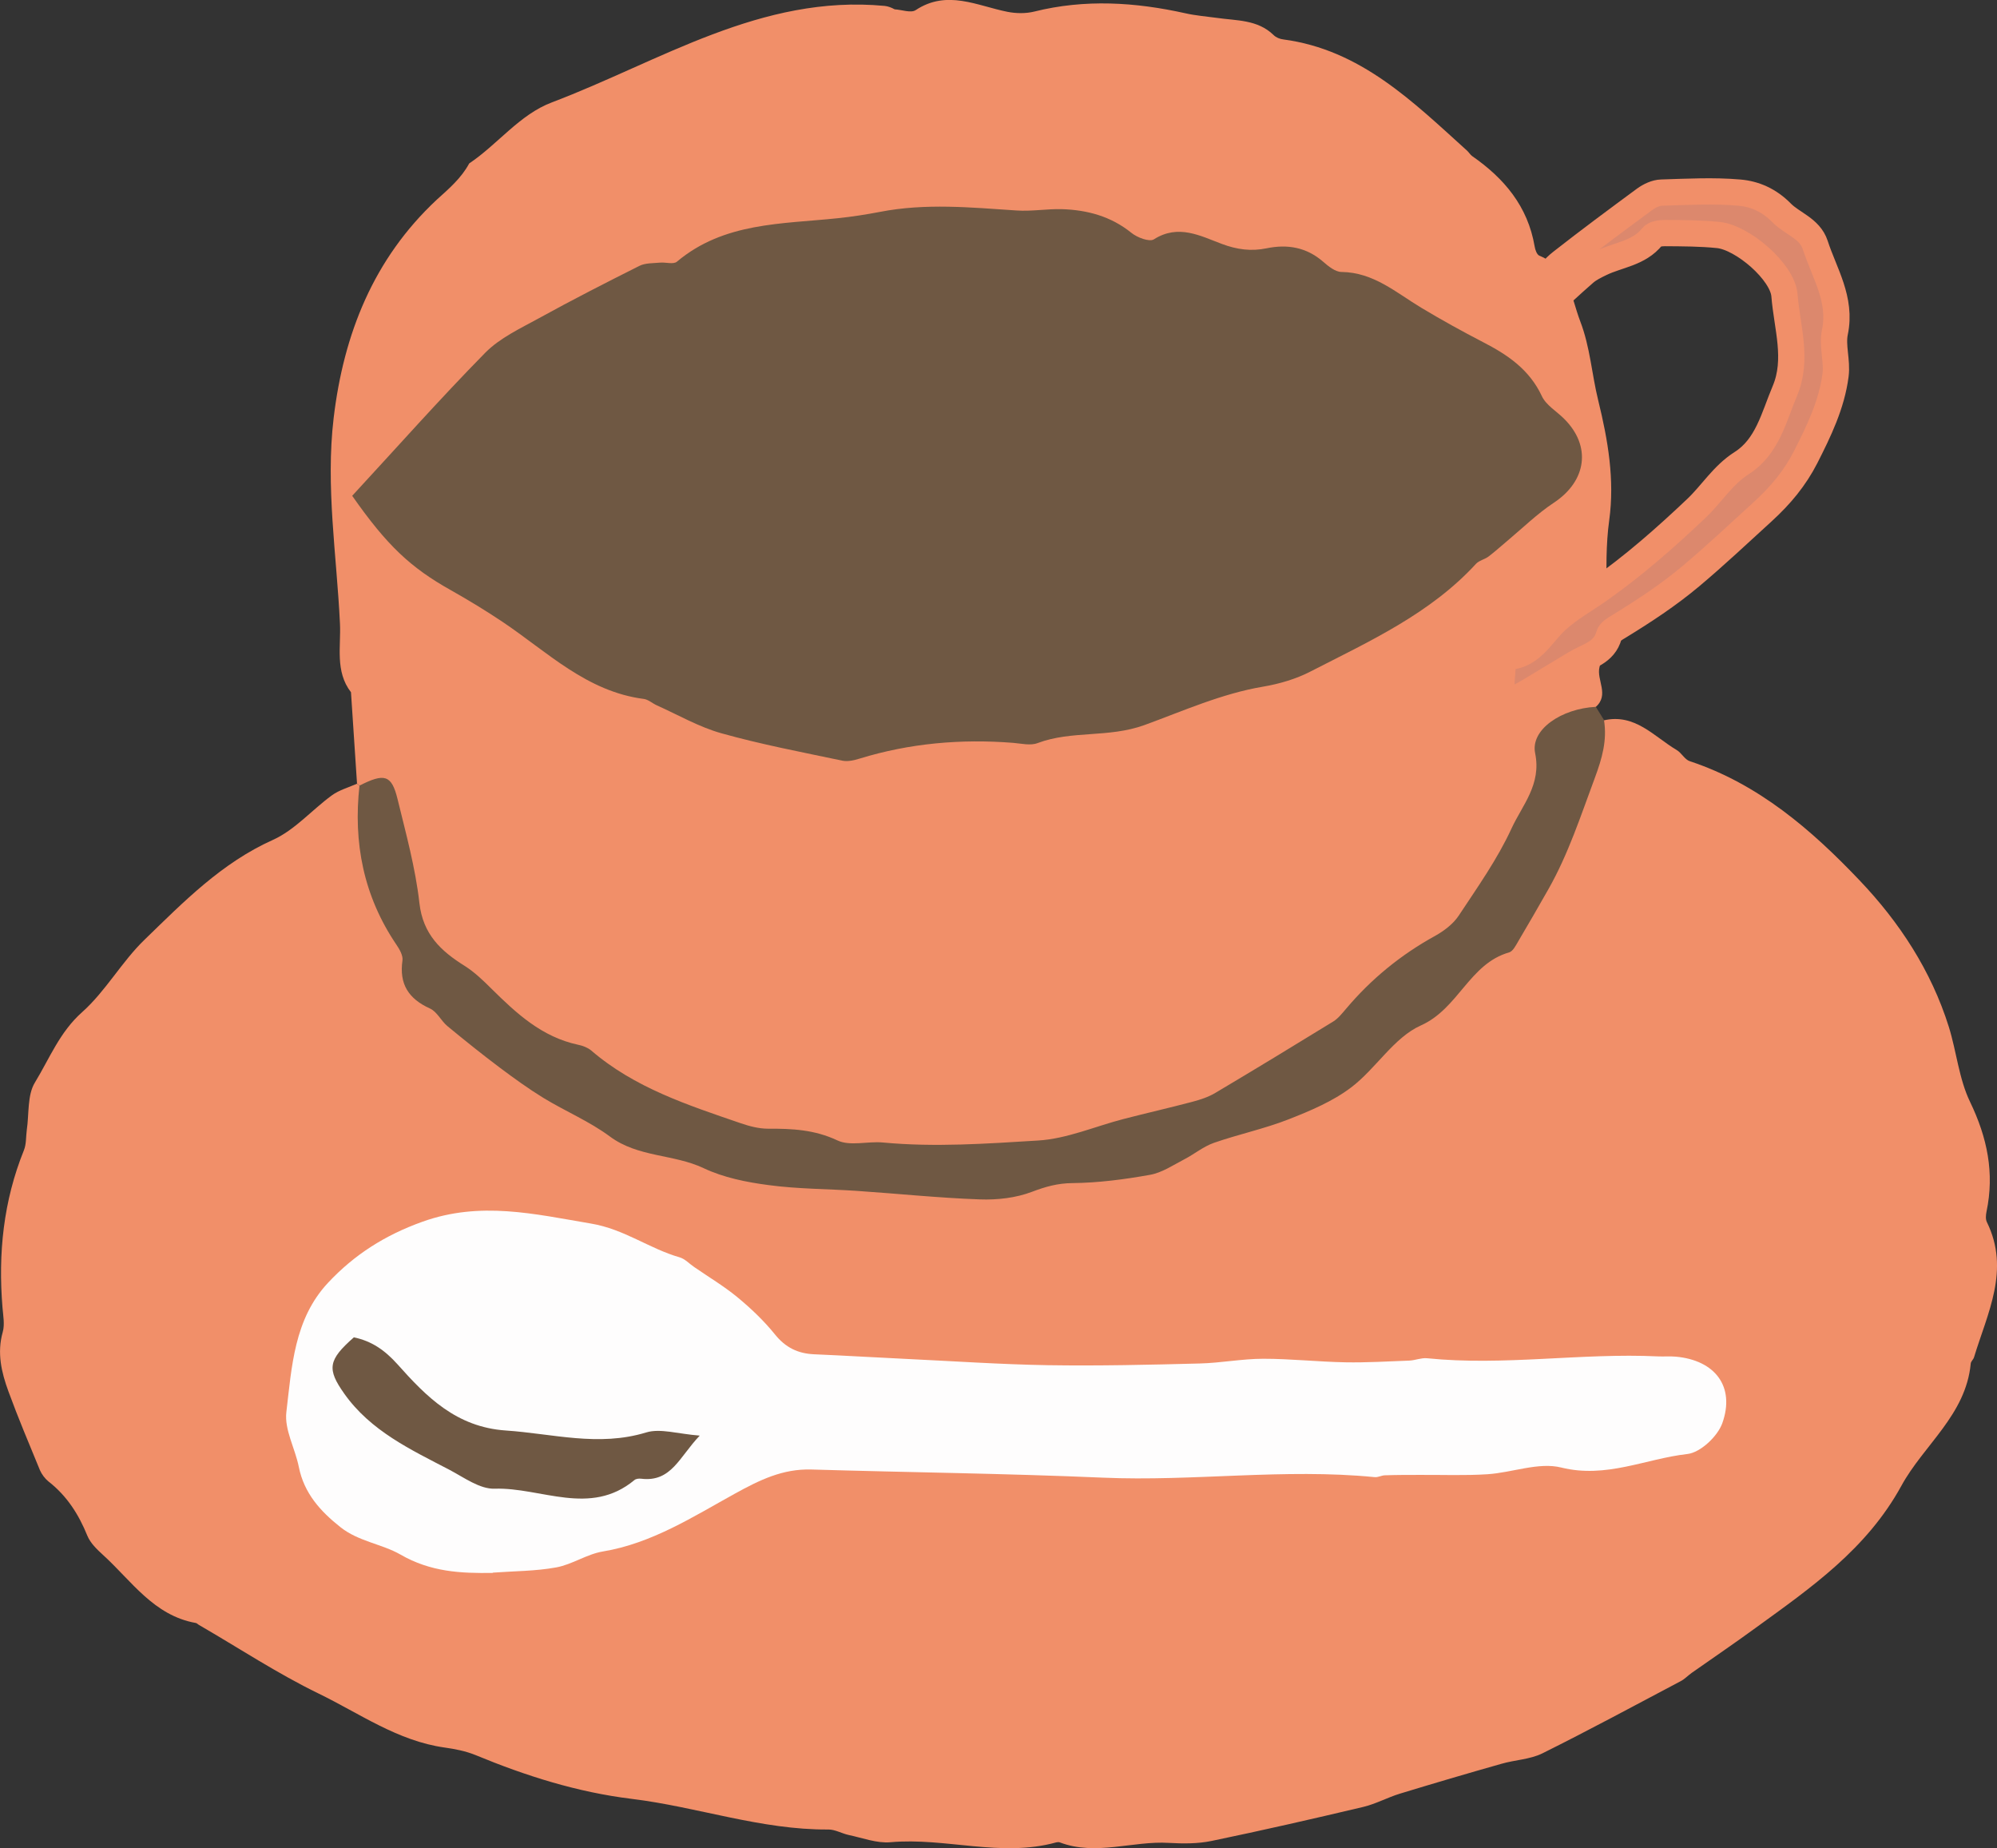 <?xml version="1.0" encoding="UTF-8"?>
<svg id="_レイヤー_2" data-name="レイヤー 2" xmlns="http://www.w3.org/2000/svg" viewBox="0 0 152.03 140.68">
  <rect x="0" y="0" width="152.03" height="140.68" fill="#333333" stroke="none"/>
  <defs>
    <style>
      .cls-1 {
        fill: #dc886d;
        stroke: #f18f69;
        stroke-miterlimit: 10;
        stroke-width: 2px;
      }

      .cls-2 {
        fill: #f18f69;
      }

      .cls-3 {
        fill: #6f5843;
      }

      .cls-4 {
        fill: #fefdfd;
      }
    </style>
  </defs>
  <g id="_編集モード" data-name="編集モード">
    <g>
      <path class="cls-2" d="M122.09,54.83c2.38-.55,3.82,1.23,5.56,2.26.37.22.61.73,1,.85,5.22,1.73,9.25,5.21,12.92,9.07,3.03,3.18,5.45,6.87,6.79,11.14.59,1.89.77,3.96,1.62,5.72,1.31,2.72,1.87,5.41,1.25,8.36-.05.25-.08.57.03.79,1.79,3.64.04,6.93-.98,10.29-.05.17-.24.31-.25.48-.37,3.91-3.58,6.19-5.28,9.3-2.64,4.82-6.87,7.75-11.09,10.81-1.6,1.17-3.24,2.28-4.86,3.42-.3.21-.55.49-.87.65-3.5,1.85-6.98,3.73-10.52,5.49-.94.46-2.08.49-3.11.79-2.58.73-5.16,1.49-7.72,2.27-.95.29-1.83.78-2.79,1.01-3.84.91-7.69,1.79-11.55,2.59-1.05.22-2.17.21-3.25.15-2.77-.17-5.55,1.01-8.31-.04-.08-.03-.19-.02-.27,0-4.21,1.17-8.41-.39-12.63-.01-1.03.09-2.11-.33-3.16-.55-.52-.11-1.03-.42-1.55-.42-5.12.04-9.96-1.72-14.97-2.33-4.16-.51-8.07-1.75-11.91-3.34-.74-.3-1.56-.46-2.35-.57-3.56-.5-6.46-2.59-9.57-4.1-3.15-1.53-6.1-3.48-9.14-5.24-.08-.05-.15-.13-.23-.14-3.2-.57-4.89-3.21-7.06-5.18-.46-.42-.96-.9-1.19-1.46-.66-1.63-1.56-3.04-2.96-4.13-.27-.22-.51-.54-.65-.86-.82-1.99-1.66-3.98-2.4-6-.53-1.45-.88-2.93-.43-4.52.16-.57.03-1.24-.02-1.86-.34-4.11.07-8.11,1.63-11.97.19-.47.15-1.03.22-1.55.18-1.22.03-2.65.62-3.61,1.11-1.82,1.88-3.83,3.59-5.35,1.8-1.6,3.02-3.85,4.77-5.53,2.96-2.87,5.85-5.83,9.75-7.58,1.67-.75,2.97-2.28,4.49-3.39.56-.41,1.27-.6,1.92-.89.11.09.22.18.34.26.55.91.51,1.93.46,2.91-.13,2.24.54,4.26,1.3,6.33,3.82,10.34,12.49,14.76,21.96,18.39,7.22,2.77,14.76,2.5,22.23,3.03,2.18.15,4.3-.13,6.43-.79,1.89-.59,3.89-.86,5.91-.84.91.01,2.01.19,2.64-.4,2.4-2.24,5.61-2.4,8.44-3.5,3.79-1.47,6.83-3.97,9.94-6.49,2.53-2.05,4.79-4.37,7.21-6.51,2.88-2.56,4.36-6.19,5.61-9.81.84-2.46,1.87-4.86,2.45-7.41Z"/>
      <path class="cls-2" d="M27.18,59.65c-.15-2.32-.31-4.64-.46-6.96-1.23-1.59-.75-3.5-.84-5.24-.25-5.21-1.1-10.41-.48-15.63.76-6.39,3.03-12.12,7.85-16.62.92-.83,1.87-1.64,2.47-2.76,2.18-1.46,3.83-3.72,6.3-4.65C50.26,4.67,57.94-.44,67.35.45c.27.03.52.13.76.26.54.03,1.24.3,1.6.06,2.39-1.58,4.67-.33,6.99.13.66.13,1.39.14,2.04-.02,3.85-.96,7.68-.72,11.5.13.79.18,1.6.24,2.39.35,1.51.22,3.11.12,4.33,1.31.18.18.47.3.73.33,5.9.78,9.88,4.75,14,8.47.13.12.23.29.37.4,2.45,1.7,4.25,3.83,4.77,6.88.04.26.17.63.36.71,2.26.93,2.39,3.1,3.11,4.99.76,1.97.88,4.04,1.37,6.02.75,3.05,1.26,6.05.84,9.12-.52,3.72.19,7.49-.74,11.18-.25.98.78,2.12-.3,3.05-2.5,1.06-3.38,2.86-4.22,5.58-1.63,5.3-4.15,10.37-9.37,13.52-3.39,2.04-6.03,5.11-9.38,7.34-8.58,5.72-18.06,7.41-28.11,7.52-4.31.05-8.45-.88-12.65-1.36-4.11-.47-7.66-2.72-11.33-4.48-4.51-2.16-8.49-5.1-12.25-8.38-1.5-1.31-2.61-2.68-2.85-4.74-.25-2.16-.82-4.27-1.3-6.39-.36-1.55-1.15-2.38-2.65-2.64l-.18-.15Z"/>
      <path class="cls-3" d="M27.36,59.8c1.9-.97,2.45-.83,2.9,1,.64,2.63,1.37,5.26,1.67,7.94.27,2.38,1.64,3.65,3.45,4.78.74.47,1.4,1.1,2.02,1.72,1.91,1.89,3.85,3.69,6.61,4.28.35.07.72.21.99.43,3.31,2.85,7.36,4.16,11.38,5.54.67.23,1.39.42,2.09.42,1.82-.01,3.54.07,5.28.89.97.46,2.31.05,3.47.16,3.94.37,7.88.09,11.8-.15,2.2-.13,4.35-1.08,6.52-1.64,1.74-.45,3.5-.85,5.24-1.31.6-.16,1.22-.36,1.75-.68,3-1.78,5.99-3.6,8.97-5.43.37-.23.67-.61.96-.95,1.92-2.28,4.18-4.13,6.8-5.57.68-.38,1.38-.91,1.8-1.55,1.42-2.15,2.94-4.29,4.01-6.62.82-1.78,2.29-3.34,1.8-5.73-.37-1.8,2.01-3.4,4.62-3.53.21.34.41.67.62,1,.25,1.55-.14,2.91-.7,4.42-1.07,2.87-2.01,5.78-3.53,8.46-.76,1.34-1.53,2.67-2.31,3.99-.18.31-.4.74-.68.82-3.03.86-3.85,4.28-6.72,5.56-2.06.92-3.42,3.29-5.31,4.72-1.4,1.06-3.11,1.78-4.77,2.43-1.84.72-3.79,1.13-5.66,1.78-.81.28-1.5.86-2.27,1.26-.85.44-1.7,1.02-2.61,1.18-1.95.35-3.94.61-5.91.63-1.12.01-2.04.27-3.07.66-1.23.47-2.65.63-3.98.58-3.13-.11-6.26-.44-9.39-.65-2.23-.15-4.49-.14-6.7-.44-1.68-.22-3.42-.57-4.94-1.29-2.29-1.08-4.97-.81-7.12-2.4-1.56-1.16-3.41-1.93-5.08-2.95-1.14-.7-2.23-1.49-3.3-2.29-1.36-1.02-2.69-2.09-4-3.17-.48-.4-.79-1.1-1.33-1.34-1.63-.74-2.35-1.86-2.09-3.66.05-.38-.23-.86-.47-1.21-2.49-3.68-3.29-7.75-2.8-12.12Z"/>
      <path class="cls-4" d="M37.53,119.72c-2.46.04-4.75-.07-7.05-1.4-1.39-.8-3.19-.99-4.56-2.08-1.53-1.21-2.77-2.58-3.17-4.58-.28-1.41-1.11-2.84-.95-4.18.41-3.45.59-7.08,3.17-9.84,2-2.14,4.34-3.63,7.19-4.65,4.41-1.58,8.51-.59,12.83.14,2.53.42,4.44,1.91,6.75,2.57.41.12.74.49,1.11.74,1.1.76,2.26,1.45,3.28,2.29,1.03.85,2.02,1.79,2.86,2.83.81,1.01,1.76,1.47,3.01,1.52,2.32.1,4.64.24,6.95.35,3.61.17,7.22.42,10.83.48,3.85.06,7.7-.03,11.55-.13,1.62-.04,3.23-.36,4.85-.36,2.07,0,4.15.23,6.23.27,1.63.03,3.25-.07,4.88-.13.45-.02.9-.22,1.34-.18,5.87.6,11.73-.42,17.59-.14.45.02.91-.02,1.36.02,2.98.27,4.53,2.27,3.54,5.06-.36,1.01-1.67,2.24-2.66,2.35-3.18.36-6.18,1.88-9.6,1.03-1.73-.43-3.74.39-5.63.51-1.7.11-3.42.04-5.13.05-.88,0-1.77,0-2.65.03-.27,0-.54.17-.8.14-6.9-.68-13.79.34-20.69.04-7.4-.32-14.8-.4-22.2-.62-2.17-.06-3.91.79-5.8,1.83-3.19,1.76-6.33,3.79-10.07,4.41-1.21.2-2.33.99-3.54,1.21-1.58.29-3.22.28-4.83.4Z"/>
      <path class="cls-3" d="M26.81,37.74c3.41-3.69,6.68-7.38,10.14-10.9,1.11-1.12,2.66-1.84,4.08-2.62,2.52-1.39,5.09-2.7,7.66-3.99.45-.22,1.04-.19,1.56-.24.43-.04,1.02.15,1.28-.07,3.58-3.01,7.98-2.86,12.24-3.31,1.08-.11,2.15-.28,3.21-.48,3.47-.68,6.94-.34,10.41-.11,1.14.08,2.3-.13,3.45-.1,1.93.06,3.73.54,5.29,1.8.44.36,1.37.71,1.71.5,1.87-1.19,3.55-.26,5.19.35,1.15.43,2.23.57,3.39.33,1.6-.33,3.04-.08,4.31,1.02.4.35.93.78,1.4.78,2.45.03,4.16,1.58,6.08,2.73,1.53.92,3.09,1.78,4.67,2.6,1.89.97,3.55,2.09,4.5,4.12.32.69,1.12,1.15,1.69,1.72,2.1,2.08,1.72,4.74-.77,6.39-1.27.84-2.37,1.92-3.54,2.9-.48.4-.94.82-1.44,1.2-.29.22-.7.29-.94.54-3.5,3.82-8.13,5.91-12.61,8.21-1.1.57-2.36.94-3.59,1.15-3.17.53-6.12,1.86-9.06,2.93-2.74.99-5.52.39-8.13,1.37-.55.21-1.25.03-1.88-.02-3.96-.31-7.86.03-11.67,1.2-.41.13-.89.24-1.3.16-3.09-.65-6.2-1.24-9.23-2.09-1.71-.48-3.29-1.4-4.92-2.13-.33-.15-.63-.43-.97-.48-4.36-.56-7.36-3.59-10.78-5.88-1.27-.85-2.59-1.65-3.92-2.4-3.05-1.71-4.85-3.38-7.52-7.2Z"/>
      <path class="cls-3" d="M26.94,101.79c1.34.28,2.34.96,3.32,2.05,2.2,2.47,4.47,4.78,8.24,5.04,3.57.24,7.06,1.26,10.69.15,1.08-.33,2.4.11,4.08.24-1.56,1.63-2.16,3.56-4.46,3.28-.17-.02-.4,0-.52.11-3.37,2.79-7.09.54-10.63.65-1.13.04-2.33-.85-3.43-1.43-2.95-1.54-6-2.95-8.02-5.8-1.33-1.88-1.24-2.56.73-4.29Z"/>
      <path class="cls-1" d="M117.51,23.67c-.45-1.58.19-2.81,1.38-3.74,2.08-1.63,4.2-3.2,6.33-4.77.36-.26.84-.49,1.27-.5,1.97-.06,3.96-.17,5.92,0,1.18.1,2.28.58,3.22,1.54.82.83,2.15,1.19,2.56,2.44.7,2.16,2.02,4.15,1.5,6.64-.22,1.04.19,2.2.05,3.27-.29,2.24-1.27,4.26-2.28,6.25-.82,1.6-1.9,2.9-3.28,4.16-1.8,1.64-3.57,3.31-5.45,4.89-1.74,1.46-3.59,2.67-5.5,3.84-.29.17-.67.4-.74.67-.36,1.34-1.6,1.56-2.56,2.14-1.17.7-2.33,1.42-3.5,2.11-.63.37-1.29.71-2.25,1.23.1-1.46.17-2.58.26-3.86,2.07.14,2.83-1.63,4.03-2.74,1.01-.93,2.17-1.56,3.26-2.33,2.64-1.85,5.08-4,7.42-6.22,1.17-1.11,2.01-2.53,3.44-3.44,1.97-1.25,2.45-3.51,3.29-5.49,1.02-2.42.16-4.87-.03-7.28-.14-1.79-3.17-4.39-5.02-4.59-1.35-.14-2.72-.14-4.08-.15-.33,0-.79.06-.96.27-1.02,1.28-2.6,1.38-3.92,2.02-.43.21-.87.42-1.23.73-1.07.93-2.11,1.91-3.16,2.88l.03.04Z"/>
    </g>
  </g>
</svg>